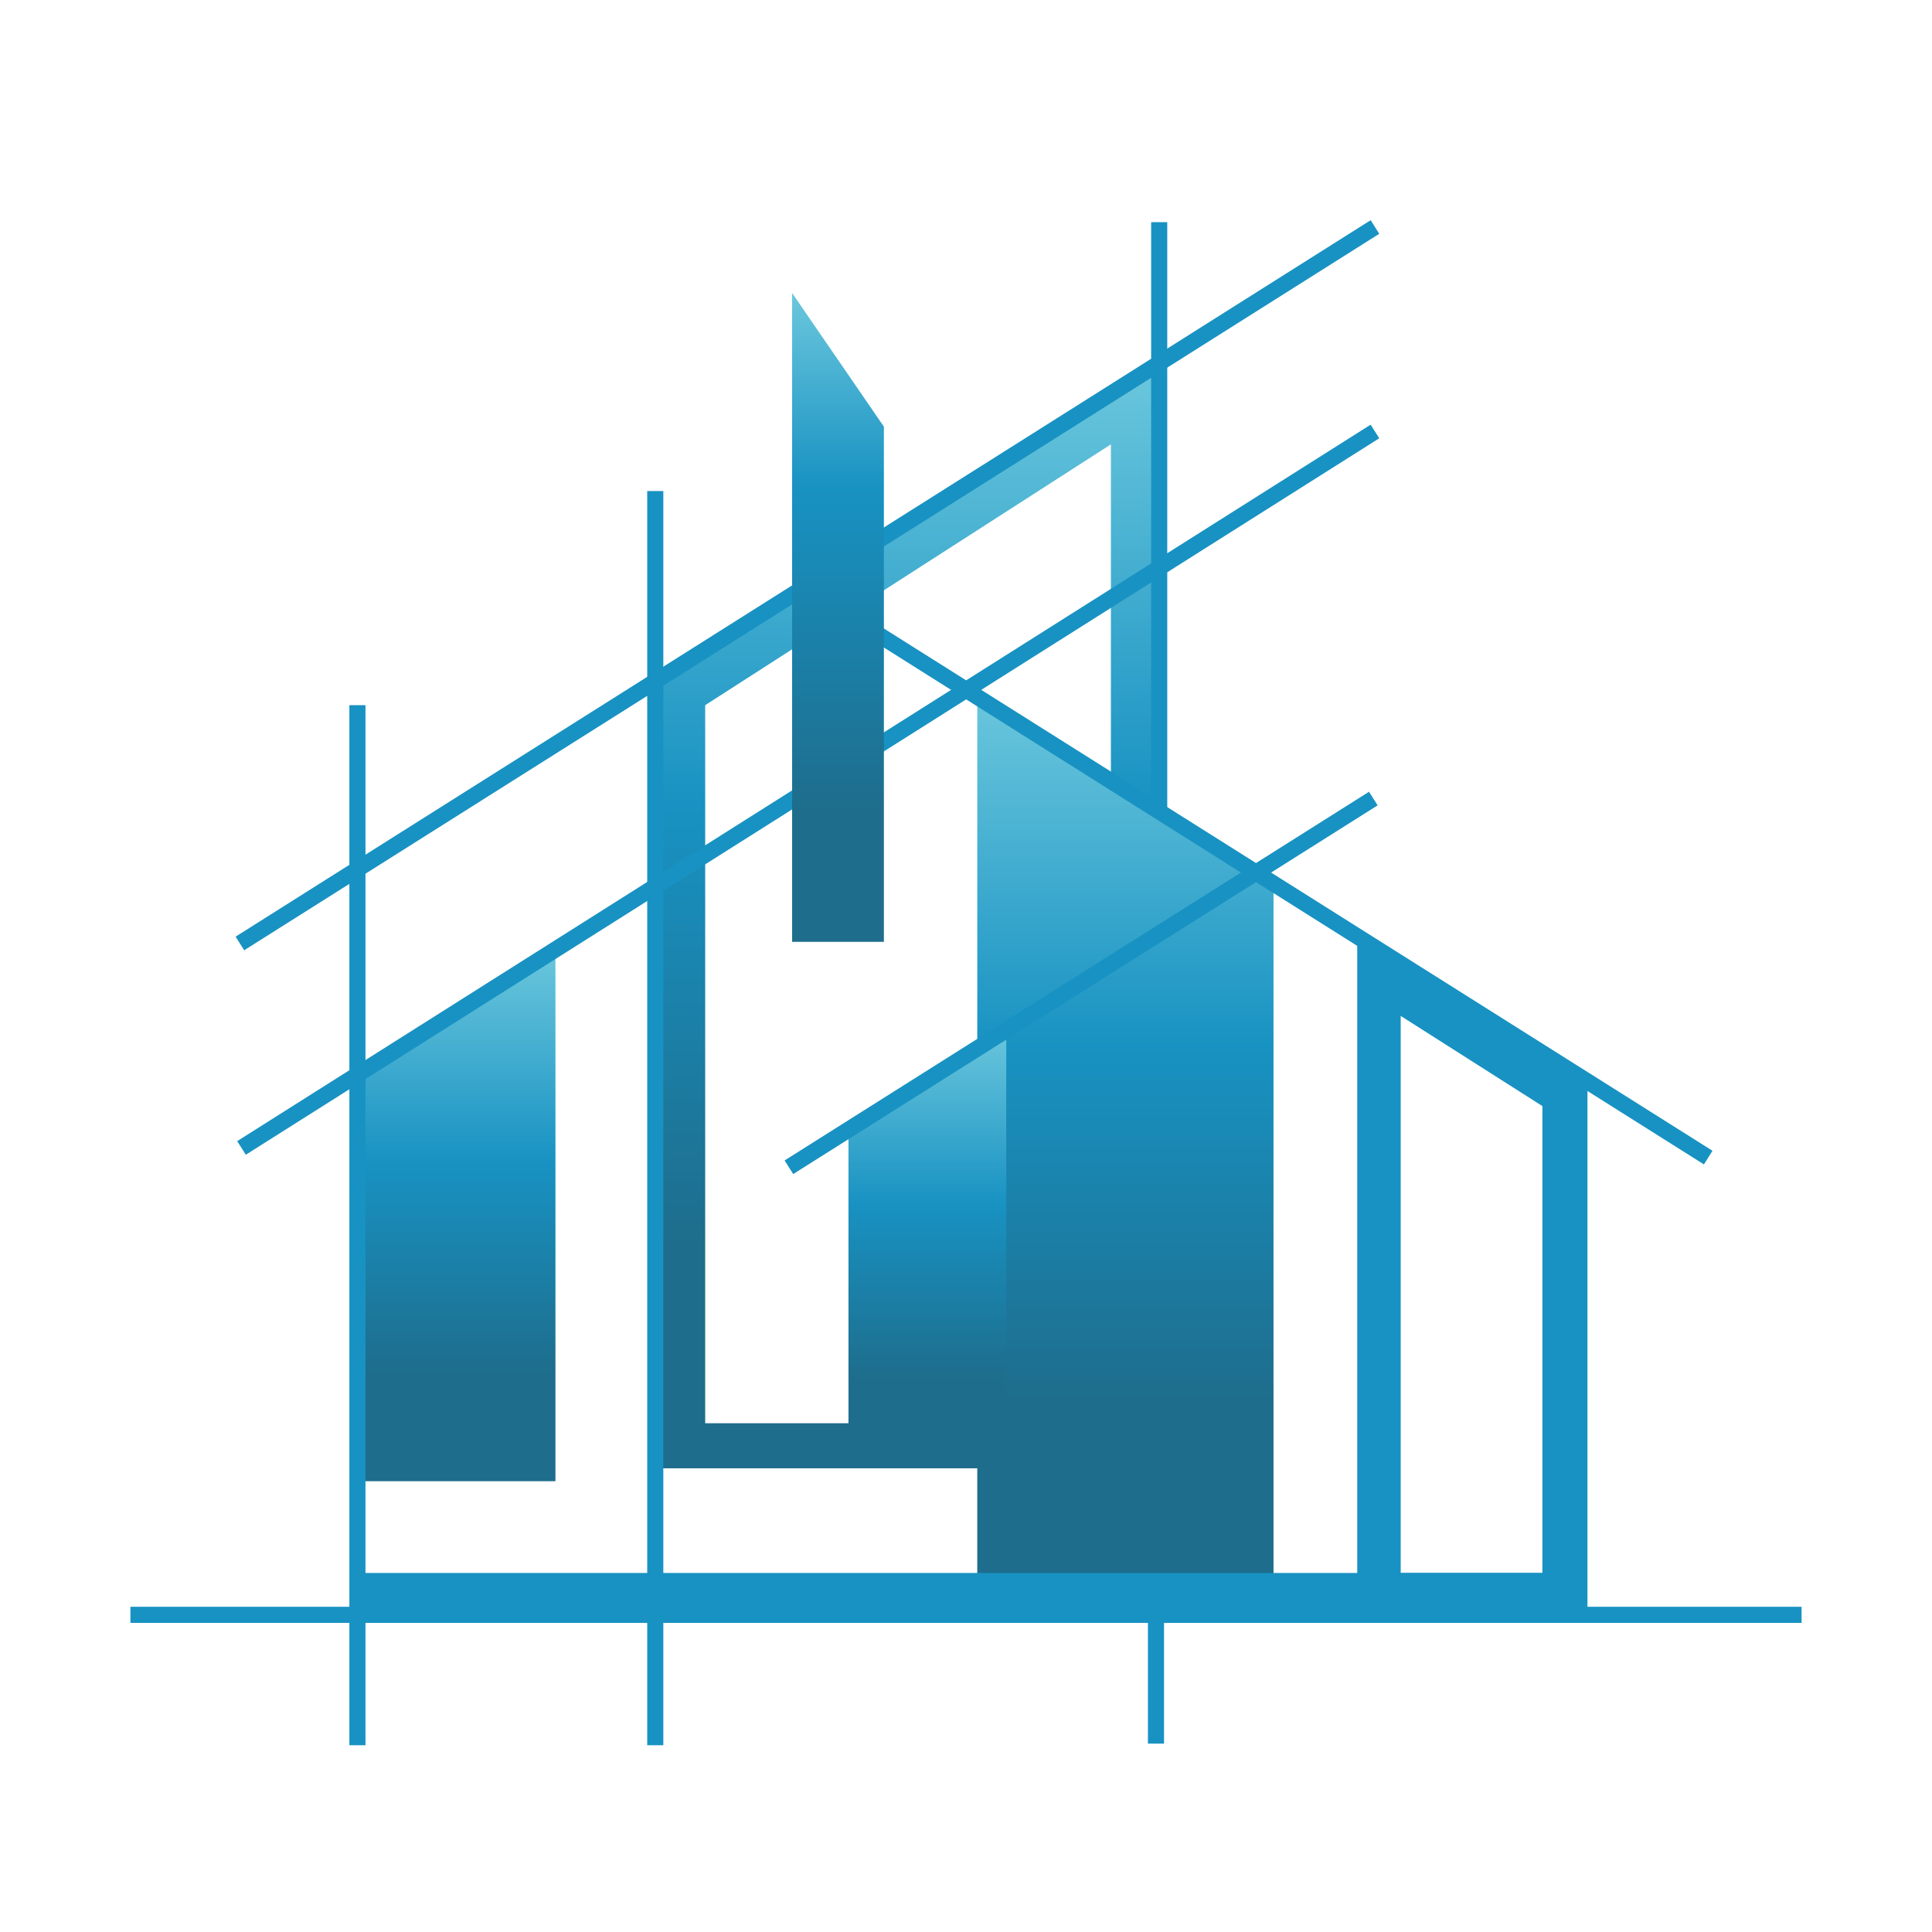 <?xml version="1.0" encoding="UTF-8"?>
<svg xmlns="http://www.w3.org/2000/svg" xmlns:xlink="http://www.w3.org/1999/xlink" id="Ebene_1" version="1.1" viewBox="0 0 120 120" width="90" height="90">
  
  <defs>
    <style>
      .st0 {
        fill: url(#Unbenannter_Verlauf);
      }

      .st1 {
        fill: url(#Unbenannter_Verlauf_2);
      }

      .st2 {
        fill: url(#Unbenannter_Verlauf_4);
      }

      .st3 {
        fill: url(#Unbenannter_Verlauf_3);
      }

      .st4 {
        fill: url(#Unbenannter_Verlauf_5);
      }

      .st5 {
        stroke: #00add7;
        stroke-width: 3.5px;
      }

      .st5, .st6 {
        fill: none;
        stroke-miterlimit: 10;
      }

      .st7 {
        fill: #1892c2;
      }

      .st6 {
        stroke: #1892c2;
      }
    </style>
    <linearGradient id="Unbenannter_Verlauf" data-name="Unbenannter Verlauf" x1="56.3" y1="28.7" x2="56.3" y2="97.3" gradientTransform="translate(0 119.9) scale(1 -1)" gradientUnits="userSpaceOnUse">
      <stop offset=".2" stop-color="#1e6d8c"/>
      <stop offset=".6" stop-color="#1892c2"/>
      <stop offset="1" stop-color="#6bc7dd"/>
    </linearGradient>
    <linearGradient id="Unbenannter_Verlauf_2" data-name="Unbenannter Verlauf 2" x1="69.9" y1="21.9" x2="69.9" y2="76.9" gradientTransform="translate(0 119.9) scale(1 -1)" gradientUnits="userSpaceOnUse">
      <stop offset=".2" stop-color="#1e6d8c"/>
      <stop offset=".6" stop-color="#1892c2"/>
      <stop offset="1" stop-color="#6bc7dd"/>
    </linearGradient>
    <linearGradient id="Unbenannter_Verlauf_3" data-name="Unbenannter Verlauf 3" x1="28.4" y1="27.9" x2="28.4" y2="60.9" gradientTransform="translate(0 119.9) scale(1 -1)" gradientUnits="userSpaceOnUse">
      <stop offset=".2" stop-color="#1e6d8c"/>
      <stop offset=".6" stop-color="#1892c2"/>
      <stop offset="1" stop-color="#6bc7dd"/>
    </linearGradient>
    <linearGradient id="Unbenannter_Verlauf_4" data-name="Unbenannter Verlauf 4" x1="57.6" y1="28.7" x2="57.6" y2="56" gradientTransform="translate(0 119.9) scale(1 -1)" gradientUnits="userSpaceOnUse">
      <stop offset=".2" stop-color="#1e6d8c"/>
      <stop offset=".6" stop-color="#1892c2"/>
      <stop offset="1" stop-color="#6bc7dd"/>
    </linearGradient>
    <linearGradient id="Unbenannter_Verlauf_5" data-name="Unbenannter Verlauf 5" x1="52.1" y1="61.4" x2="52.1" y2="101.7" gradientTransform="translate(0 119.9) scale(1 -1)" gradientUnits="userSpaceOnUse">
      <stop offset=".2" stop-color="#1e6d8c"/>
      <stop offset=".7" stop-color="#1892c2"/>
      <stop offset="1" stop-color="#6bc7dd"/>
    </linearGradient>
  </defs>
  <path class="st0" d="M71.7,91.2h-30.7v-48.9l30.7-19.7v68.6ZM43.8,88.4h25.2V27.6l-25.2,16.2v44.6Z"/>
  <polygon class="st1" points="60.7 98 79.1 98 79.1 54.6 60.7 43 60.7 98"/>
  <polygon class="st3" points="34.5 92 22.4 92 22.4 66.6 34.5 59 34.5 92"/>
  <polygon class="st2" points="62.5 91.2 52.7 91.2 52.7 70.2 62.5 63.9 62.5 91.2"/>
  <path class="st7" d="M98.6,100.4h-14.3v-42.2l14.3,8.9s0,33.3,0,33.3ZM87,97.7h8.8v-29l-8.8-5.6v34.6Z"/>
  <rect class="st7" x="22.4" y="97.7" width="75.7" height="2.8"/>
  <line class="st6" x1="8.1" y1="100.3" x2="111.9" y2="100.3"/>
  <line class="st6" x1="106.1" y1="71.9" x2="52" y2="37.8"/>
  <line class="st6" x1="40.7" y1="108.4" x2="40.7" y2="30.5"/>
  <line class="st6" x1="72" y1="50.2" x2="72" y2="13.8"/>
  <line class="st6" x1="71.8" y1="108.3" x2="71.8" y2="100.2"/>
  <line class="st6" x1="15" y1="71.3" x2="85.4" y2="26.8"/>
  <line class="st6" x1="14.9" y1="58.6" x2="85.4" y2="14.1"/>
  <line class="st6" x1="49" y1="72.5" x2="85.3" y2="49.6"/>
  <line class="st6" x1="22.2" y1="108.4" x2="22.2" y2="43.8"/>
  <polygon class="st4" points="49.2 58.5 54.9 58.5 54.9 26.5 49.2 18.2 49.2 58.5"/>
  <path class="st5" d="M111.9,102.6"/>
  <path class="st5" d="M8.1,102.6"/>
</svg>
